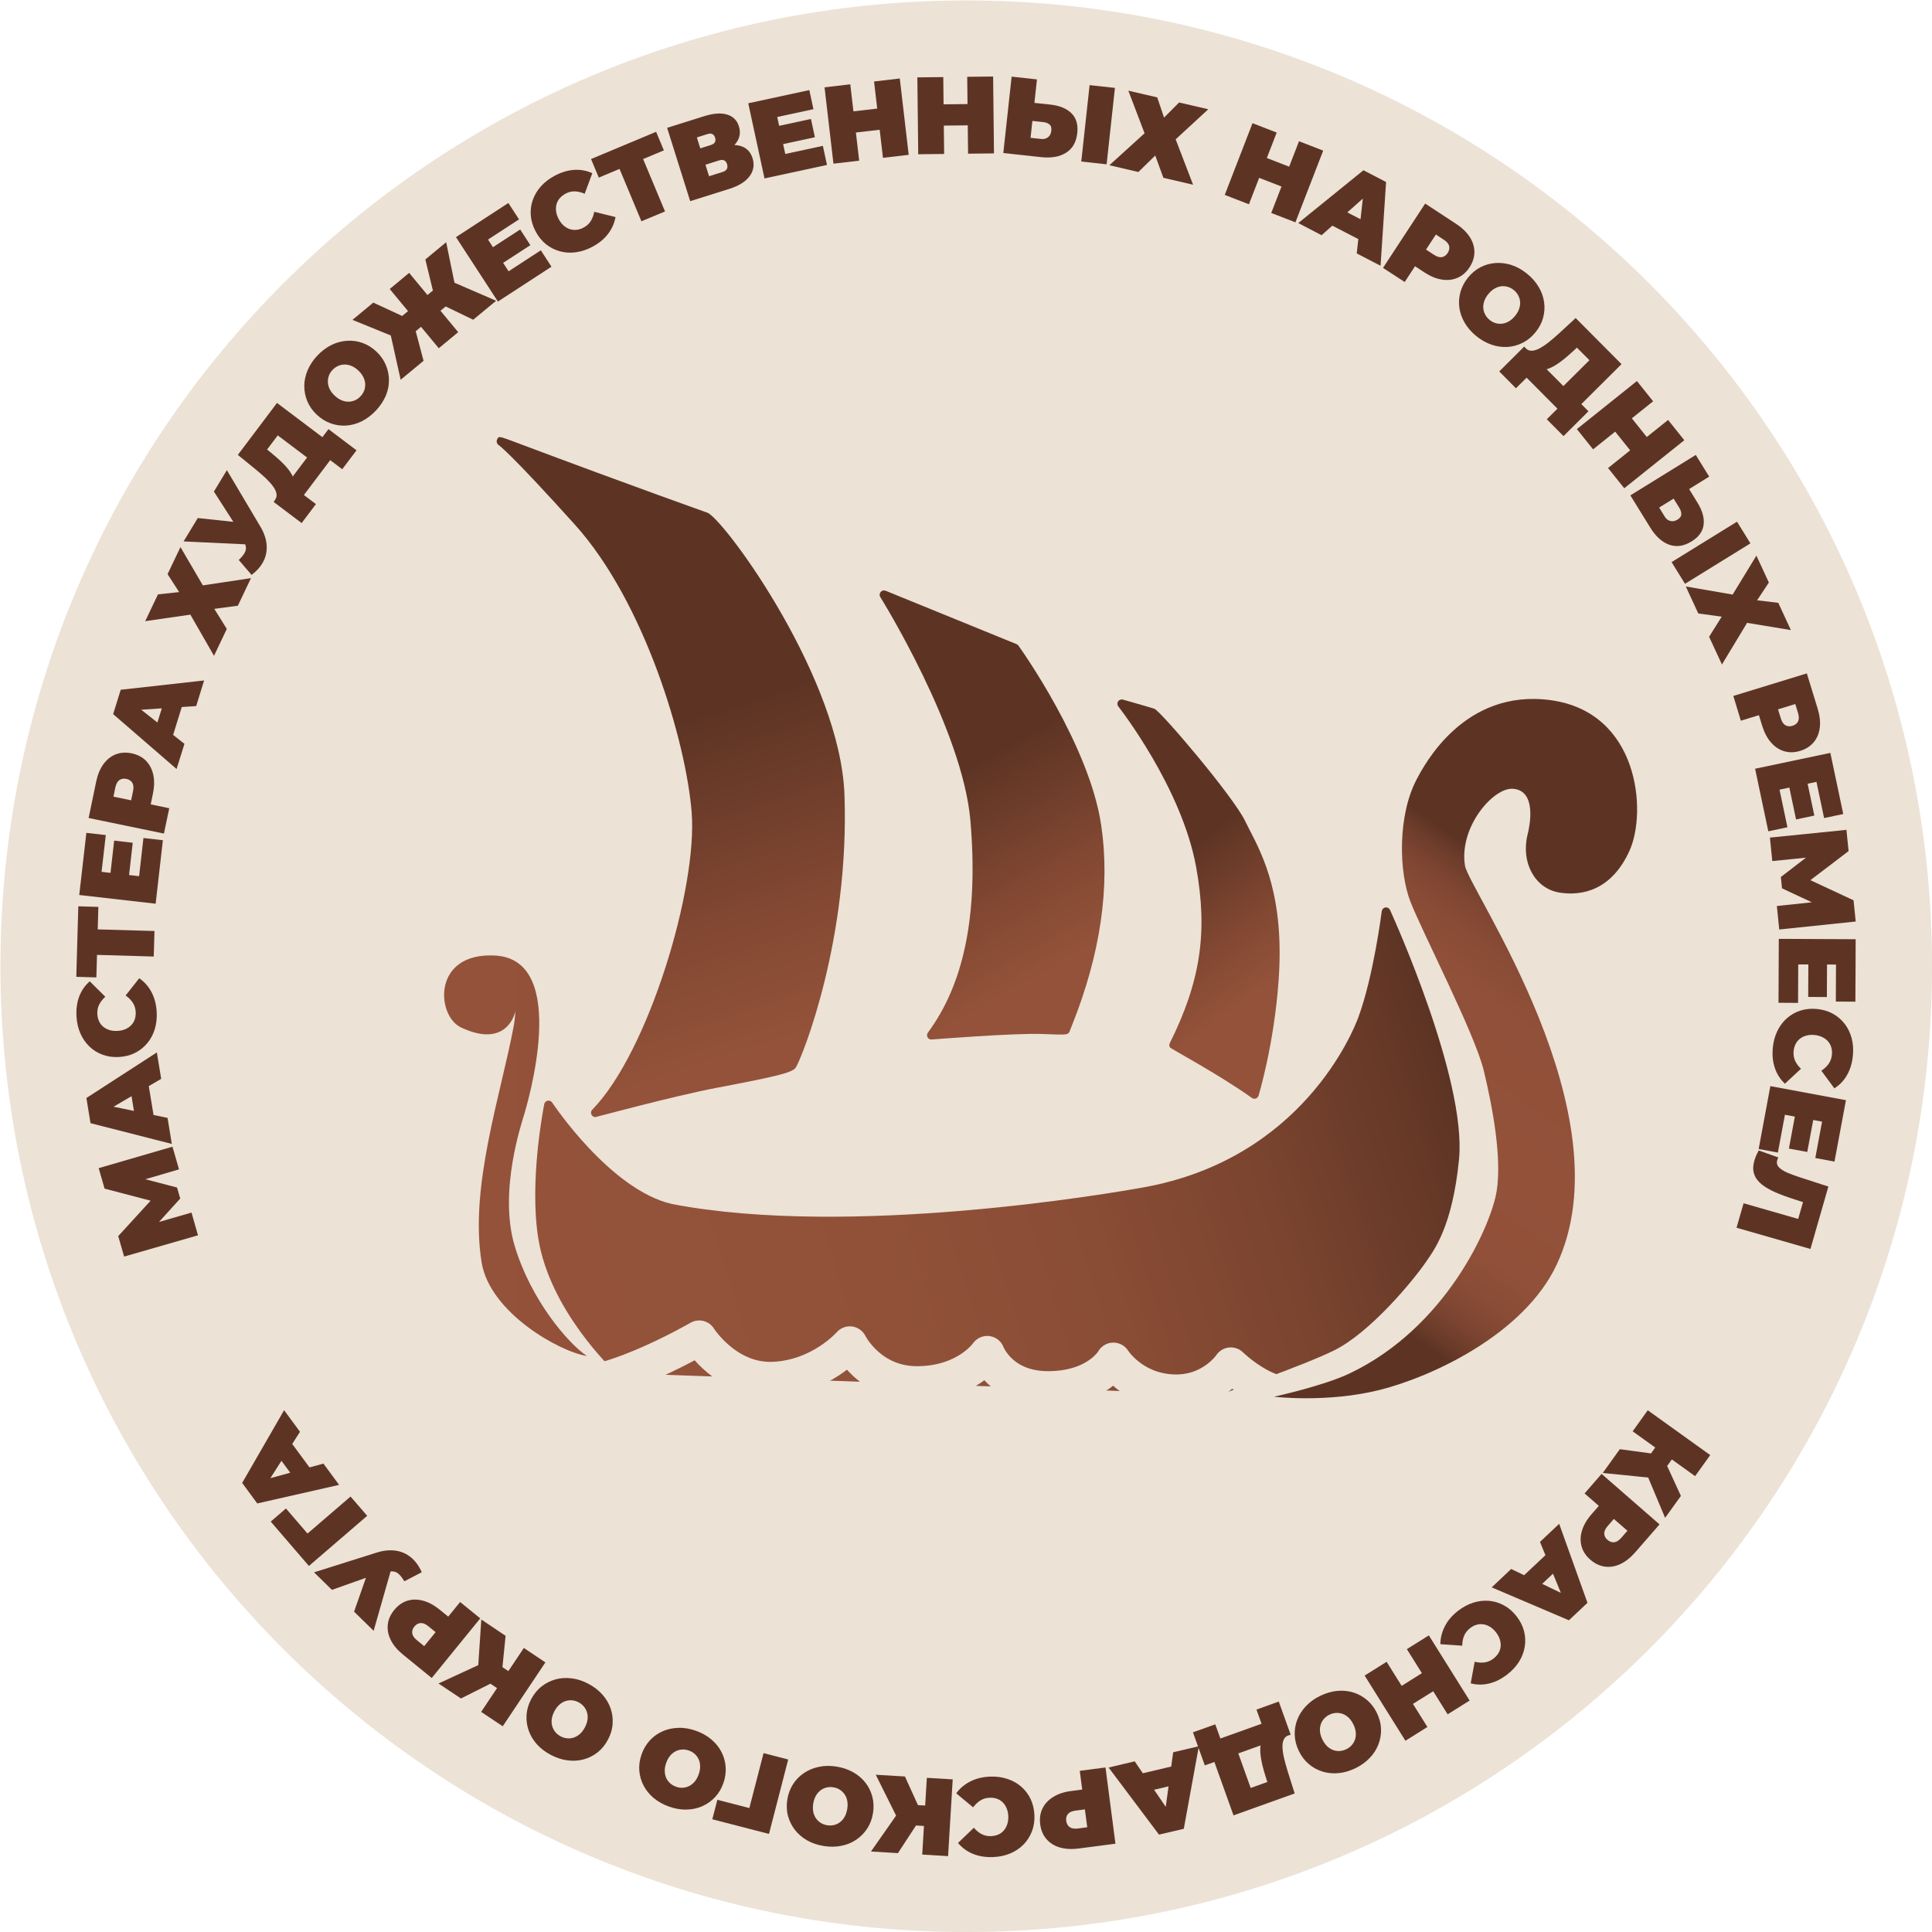 <svg width="166" height="166" viewBox="0 0 166 166" fill="none" xmlns="http://www.w3.org/2000/svg">
<path d="M83.02 166.001C128.849 166.001 166.001 128.849 166.001 83.02C166.001 37.191 128.849 0.039 83.02 0.039C37.191 0.039 0.039 37.191 0.039 83.02C0.039 128.849 37.191 166.001 83.02 166.001Z" fill="#ECE2D6"/>
<path d="M68.383 91.712C68.1 92.169 66.758 92.478 61.58 93.466C57.778 94.192 51.214 95.981 51.159 95.981C51.04 95.981 50.925 95.926 50.856 95.827C50.746 95.678 50.761 95.474 50.891 95.345C55.736 90.376 59.945 76.292 59.428 69.792C58.956 63.789 55.433 51.782 49.39 45.073C43.874 38.951 42.89 38.27 42.85 38.245C42.701 38.146 42.636 37.952 42.701 37.788C42.785 37.574 42.82 37.495 43.227 37.614L43.233 37.604C43.237 37.609 43.252 37.619 43.267 37.629C43.511 37.704 43.869 37.838 44.42 38.047C54.762 41.933 60.815 44.055 60.849 44.08C62.569 45.093 72.205 58.382 72.558 68.281C73.005 80.68 68.945 90.793 68.383 91.712Z" fill="url(#paint0_linear_254_2731)"/>
<path d="M92.099 88.118C92.014 88.327 91.955 88.466 91.935 88.531C91.925 88.611 91.885 88.685 91.83 88.745C91.656 88.914 91.532 88.919 89.619 88.844C87.149 88.745 80.058 89.316 80.023 89.316C79.903 89.316 79.789 89.261 79.72 89.162C79.625 89.028 79.63 88.854 79.725 88.725C82.86 84.486 84.058 78.537 83.382 70.546C82.726 62.694 75.709 51.414 75.635 51.299C75.55 51.165 75.565 50.986 75.669 50.862C75.774 50.738 75.943 50.698 76.092 50.758L87.343 55.345C87.407 55.374 87.462 55.419 87.507 55.474C87.755 55.822 93.59 64.021 94.613 70.884C95.403 76.177 94.559 81.976 92.099 88.118Z" fill="url(#paint1_linear_254_2731)"/>
<path d="M109.864 84.183C109.477 89.739 108.15 94.097 108.135 94.142C108.1 94.256 108.011 94.346 107.897 94.385C107.857 94.395 107.817 94.405 107.777 94.405C107.703 94.405 107.628 94.38 107.564 94.336C104.701 92.293 100.591 90.107 100.527 89.997C100.457 89.888 100.452 89.749 100.507 89.635C103.151 84.332 103.787 80.093 102.778 74.517C101.541 67.65 96.144 60.772 96.089 60.702C95.99 60.578 95.98 60.399 96.069 60.265C96.159 60.131 96.328 60.071 96.482 60.111C96.576 60.141 98.822 60.772 99.19 60.901C99.722 61.09 105.914 68.365 106.972 70.522C107.092 70.765 107.221 71.014 107.355 71.282C108.553 73.598 110.356 77.097 109.864 84.183Z" fill="url(#paint2_linear_254_2731)"/>
<path d="M44.278 86.841C44.278 87.055 43.537 90.141 39.606 88.277C37.484 87.273 37.117 81.822 42.524 82.1C49.098 82.438 45.207 95.17 45.038 95.761C44.869 96.353 42.817 102.326 44.213 107.022C45.61 111.718 48.845 115.46 50.43 116.509C48.114 116.161 42.096 112.802 41.386 108.483C40.312 101.978 43.04 94.072 44.149 88.108C44.268 87.472 44.278 86.841 44.278 86.841Z" fill="url(#paint3_linear_254_2731)"/>
<path d="M125.361 99.607C124.794 105.392 123.224 107.399 122.503 108.453C121.36 110.113 117.708 114.506 114.622 116.031C111.998 117.328 105.021 119.754 104.956 119.788C104.906 119.808 104.852 119.823 104.797 119.823H104.782L53.079 117.979C52.99 117.979 52.905 117.94 52.841 117.88C52.612 117.666 47.25 112.578 46.256 106.44C45.451 101.481 46.713 95.135 46.763 94.866C46.793 94.717 46.912 94.603 47.061 94.573C47.21 94.543 47.359 94.608 47.444 94.732C47.489 94.807 52.438 102.236 57.731 103.449C73.106 106.405 95.742 102.48 98.272 102.017C111.869 99.562 116.257 88.639 116.714 87.402C118.016 83.869 118.716 78.348 118.721 78.293C118.746 78.129 118.871 77.995 119.035 77.97C119.204 77.945 119.363 78.035 119.432 78.184C119.7 78.775 126.027 92.734 125.361 99.607Z" fill="url(#paint4_linear_254_2731)"/>
<path d="M47.768 118.632C50.983 120.237 60.077 114.954 60.077 114.954C60.077 114.954 62.423 118.696 66.483 118.507C70.543 118.318 73.018 115.461 73.018 115.461C73.018 115.461 74.732 118.95 78.916 118.885C83.106 118.82 84.825 116.286 84.825 116.286C84.825 116.286 85.958 119.357 90.143 119.312C94.327 119.268 95.664 116.857 95.664 116.857C95.664 116.857 97.249 119.397 100.678 119.586C104.102 119.775 105.752 117.27 105.752 117.27C105.752 117.27 108.669 120.122 111.248 119.784" stroke="#ECE2D6" stroke-width="3" stroke-miterlimit="10" stroke-linecap="round" stroke-linejoin="round"/>
<path d="M17.011 106.139L10.665 107.967L10.158 106.208L13.572 102.476L13.841 103.4L8.985 102.128L8.479 100.369L14.82 98.525L15.381 100.473L11.977 101.472L11.888 101.164L15.212 102.034L15.486 102.978L13.155 105.552L13.046 105.17L16.455 104.186L17.011 106.139Z" fill="#5D3424"/>
<path d="M14.764 98.288L7.777 96.504L7.424 94.342L13.477 90.426L13.849 92.697L8.716 95.698L8.577 94.844L14.396 96.051L14.764 98.288ZM13.352 96.782L11.678 96.484L11.186 93.487L12.677 92.667L13.352 96.782Z" fill="#5D3424"/>
<path d="M13.462 86.931C13.492 87.458 13.442 87.95 13.303 88.412C13.164 88.874 12.95 89.277 12.662 89.624C12.374 89.972 12.026 90.251 11.618 90.459C11.211 90.668 10.749 90.787 10.242 90.817C9.735 90.847 9.263 90.787 8.831 90.628C8.398 90.474 8.021 90.241 7.693 89.928C7.365 89.615 7.106 89.242 6.912 88.805C6.719 88.367 6.604 87.885 6.574 87.353C6.535 86.707 6.614 86.126 6.808 85.614C7.002 85.102 7.305 84.67 7.712 84.317L9.049 85.644C8.816 85.853 8.637 86.081 8.517 86.325C8.398 86.568 8.344 86.837 8.363 87.135C8.378 87.368 8.428 87.577 8.517 87.761C8.602 87.945 8.726 88.099 8.875 88.223C9.029 88.347 9.208 88.442 9.417 88.506C9.626 88.571 9.854 88.591 10.108 88.576C10.361 88.561 10.585 88.511 10.784 88.422C10.982 88.332 11.151 88.218 11.286 88.074C11.42 87.93 11.524 87.761 11.584 87.567C11.648 87.373 11.673 87.16 11.658 86.931C11.638 86.638 11.559 86.374 11.405 86.146C11.256 85.917 11.052 85.713 10.793 85.535L11.961 84.054C12.404 84.352 12.752 84.749 13.01 85.231C13.273 85.719 13.422 86.285 13.462 86.931Z" fill="#5D3424"/>
<path d="M13.209 82.186L7.852 82.031L8.349 81.564L8.279 83.98L6.555 83.93L6.729 77.872L8.453 77.922L8.383 80.337L7.916 79.84L13.274 79.994L13.209 82.186Z" fill="#5D3424"/>
<path d="M11.952 75.283L12.325 72.003L13.995 72.192L13.373 77.648L6.809 76.898L7.42 71.561L9.09 71.749L8.727 74.91L11.952 75.283ZM9.477 75.153L9.81 72.227L11.405 72.41L11.072 75.337L9.477 75.153Z" fill="#5D3424"/>
<path d="M14.085 71.621L7.615 70.284L8.261 67.168C8.386 66.567 8.594 66.065 8.882 65.662C9.171 65.265 9.524 64.981 9.941 64.817C10.358 64.653 10.816 64.624 11.313 64.728C11.809 64.832 12.217 65.041 12.53 65.354C12.843 65.667 13.057 66.07 13.166 66.552C13.275 67.034 13.266 67.575 13.141 68.182L12.749 70.085L12.018 68.922L14.543 69.444L14.085 71.621ZM12.257 68.967L11.069 69.732L11.432 67.968C11.496 67.665 11.472 67.431 11.367 67.257C11.263 67.083 11.094 66.974 10.855 66.924C10.622 66.875 10.423 66.909 10.254 67.029C10.09 67.148 9.976 67.357 9.911 67.655L9.548 69.419L8.758 68.246L12.257 68.967Z" fill="#5D3424"/>
<path d="M15.172 66.074L9.721 61.358L10.372 59.266L17.538 58.466L16.857 60.667L10.923 61.06L11.182 60.23L15.848 63.912L15.172 66.074ZM14.581 64.096L13.214 63.083L14.114 60.18L15.813 60.116L14.581 64.096Z" fill="#5D3424"/>
<path d="M12.475 53.372L13.573 51.071L15.392 50.872L14.398 49.332L15.506 47.006L17.429 50.296L21.564 49.675L20.436 52.045L18.413 52.313L19.487 54.038L18.388 56.349L16.356 52.81L12.475 53.372Z" fill="#5D3424"/>
<path d="M22.211 46.822L15.775 46.519L16.993 44.511L21.52 44.993L22.211 46.822ZM20.516 48.114C20.805 47.831 20.993 47.587 21.078 47.384C21.162 47.18 21.147 46.941 21.038 46.678L20.814 46.171L20.735 45.903L18.379 42.235L19.493 40.397L22.37 45.242C22.683 45.769 22.862 46.285 22.907 46.787C22.951 47.289 22.867 47.761 22.648 48.204C22.43 48.646 22.087 49.043 21.615 49.396L20.516 48.114Z" fill="#5D3424"/>
<path d="M27.005 39.779L23.864 37.409L22.95 38.622L23.313 38.92C23.581 39.138 23.825 39.352 24.048 39.556C24.272 39.764 24.466 39.963 24.635 40.157C24.804 40.351 24.938 40.54 25.042 40.719C25.147 40.898 25.211 41.077 25.241 41.245L23.616 42.965C23.74 42.801 23.79 42.622 23.755 42.428C23.725 42.234 23.631 42.031 23.477 41.812C23.323 41.593 23.119 41.365 22.866 41.121C22.612 40.878 22.324 40.624 21.996 40.356L20.436 39.084L23.8 34.621L28.322 38.03L27.005 39.779ZM25.917 44.943L23.507 43.124L28.223 36.872L30.633 38.691L29.405 40.316L28.372 39.536L26.111 42.533L27.144 43.313L25.917 44.943Z" fill="#5D3424"/>
<path d="M32.287 35.288C31.919 35.676 31.517 35.979 31.084 36.197C30.647 36.411 30.2 36.535 29.747 36.565C29.29 36.595 28.848 36.53 28.416 36.376C27.983 36.222 27.586 35.974 27.223 35.636C26.855 35.293 26.587 34.905 26.408 34.483C26.229 34.061 26.145 33.623 26.145 33.166C26.145 32.709 26.244 32.257 26.433 31.809C26.622 31.362 26.9 30.94 27.268 30.552C27.64 30.16 28.043 29.856 28.475 29.643C28.908 29.429 29.355 29.31 29.812 29.28C30.269 29.25 30.712 29.31 31.144 29.464C31.576 29.618 31.974 29.866 32.342 30.209C32.704 30.552 32.973 30.935 33.151 31.357C33.33 31.78 33.42 32.222 33.42 32.679C33.42 33.136 33.325 33.589 33.137 34.031C32.938 34.473 32.66 34.895 32.287 35.288ZM30.975 34.051C31.119 33.901 31.223 33.733 31.293 33.549C31.363 33.365 31.387 33.176 31.377 32.982C31.367 32.788 31.313 32.59 31.218 32.396C31.119 32.202 30.98 32.013 30.791 31.839C30.602 31.66 30.408 31.531 30.21 31.447C30.011 31.362 29.812 31.322 29.613 31.322C29.419 31.322 29.231 31.362 29.052 31.442C28.873 31.521 28.714 31.635 28.57 31.785C28.425 31.934 28.321 32.103 28.257 32.286C28.192 32.47 28.162 32.659 28.172 32.853C28.182 33.047 28.237 33.246 28.331 33.439C28.425 33.633 28.57 33.822 28.759 33.996C28.947 34.175 29.141 34.304 29.34 34.389C29.539 34.473 29.738 34.518 29.936 34.513C30.13 34.513 30.319 34.473 30.498 34.394C30.672 34.319 30.836 34.205 30.975 34.051Z" fill="#5D3424"/>
<path d="M34.002 28.997L30.285 27.482L32.074 26.001L35.429 27.551L34.002 28.997ZM36.393 31L34.425 32.63L33.416 28.098L35.518 27.705L36.393 31ZM39.369 28.54L37.7 29.922L33.486 24.833L35.155 23.446L39.369 28.54ZM36.666 27.675L34.956 29.092L33.838 27.74L35.548 26.329L36.666 27.675ZM37.352 27.109L36.234 25.757L37.928 24.356L39.046 25.707L37.352 27.109ZM39.141 24.743L37.421 25.896L36.547 22.293L38.336 20.812L39.141 24.743ZM40.657 27.472L37.59 25.991L38.371 23.998L42.629 25.842L40.657 27.472Z" fill="#5D3424"/>
<path d="M43.7 23.311L46.468 21.507L47.382 22.914L42.781 25.91L39.178 20.374L43.68 17.442L44.594 18.849L41.931 20.583L43.7 23.311ZM42.224 21.324L44.694 19.718L45.569 21.065L43.099 22.67L42.224 21.324Z" fill="#5D3424"/>
<path d="M50.888 21.209C50.421 21.458 49.949 21.612 49.472 21.676C48.995 21.741 48.543 21.711 48.105 21.592C47.668 21.473 47.271 21.269 46.913 20.985C46.555 20.697 46.257 20.329 46.018 19.877C45.78 19.425 45.646 18.973 45.606 18.516C45.571 18.058 45.626 17.616 45.775 17.189C45.924 16.761 46.157 16.369 46.475 16.011C46.794 15.653 47.191 15.35 47.658 15.102C48.23 14.798 48.791 14.63 49.338 14.595C49.885 14.56 50.406 14.659 50.893 14.883L50.237 16.647C49.949 16.523 49.671 16.453 49.398 16.443C49.124 16.433 48.861 16.498 48.597 16.637C48.394 16.747 48.225 16.881 48.091 17.035C47.956 17.189 47.867 17.363 47.817 17.552C47.767 17.74 47.753 17.944 47.782 18.163C47.812 18.377 47.887 18.6 48.001 18.819C48.12 19.042 48.26 19.226 48.419 19.37C48.583 19.515 48.757 19.619 48.945 19.683C49.134 19.748 49.328 19.768 49.532 19.748C49.736 19.728 49.939 19.664 50.143 19.554C50.406 19.415 50.61 19.231 50.754 19.003C50.898 18.774 51.003 18.506 51.057 18.198L52.886 18.65C52.792 19.177 52.578 19.659 52.245 20.096C51.917 20.533 51.46 20.906 50.888 21.209Z" fill="#5D3424"/>
<path d="M55.112 19.012L53.044 14.067L53.675 14.326L51.449 15.26L50.783 13.665L56.374 11.324L57.04 12.919L54.813 13.854L55.072 13.223L57.139 18.167L55.112 19.012Z" fill="#5D3424"/>
<path d="M59.303 17.284L57.32 10.983L60.516 9.979C61.296 9.736 61.947 9.686 62.464 9.84C62.986 9.994 63.324 10.332 63.487 10.854C63.647 11.366 63.577 11.828 63.274 12.25C62.971 12.672 62.484 12.991 61.813 13.199L61.843 12.658C62.558 12.434 63.164 12.399 63.661 12.553C64.158 12.707 64.491 13.055 64.66 13.592C64.834 14.148 64.755 14.665 64.412 15.132C64.069 15.6 63.492 15.967 62.667 16.226L59.303 17.284ZM60.168 12.747L61.067 12.464C61.246 12.409 61.365 12.325 61.425 12.22C61.485 12.116 61.49 11.987 61.445 11.838C61.395 11.684 61.316 11.574 61.206 11.52C61.097 11.465 60.953 11.465 60.774 11.524L59.875 11.808L60.168 12.747ZM60.923 15.142L62.101 14.77C62.275 14.715 62.394 14.63 62.454 14.516C62.514 14.402 62.518 14.263 62.469 14.104C62.419 13.945 62.335 13.835 62.225 13.781C62.111 13.726 61.972 13.726 61.793 13.781L60.615 14.153L60.923 15.142Z" fill="#5D3424"/>
<path d="M67.472 13.228L70.702 12.532L71.055 14.172L65.687 15.33L64.291 8.874L69.539 7.741L69.892 9.381L66.781 10.052L67.472 13.228ZM66.801 10.842L69.678 10.221L70.016 11.791L67.139 12.413L66.801 10.842Z" fill="#5D3424"/>
<path d="M73.822 13.805L71.611 14.063L70.846 7.503L73.057 7.245L73.822 13.805ZM75.731 11.131L73.385 11.405L73.171 9.586L75.517 9.312L75.731 11.131ZM75.1 7.002L77.311 6.743L78.076 13.303L75.865 13.561L75.1 7.002Z" fill="#5D3424"/>
<path d="M81.121 13.228L78.895 13.253L78.82 6.649L81.047 6.624L81.121 13.228ZM83.303 10.768L80.942 10.793L80.922 8.965L83.283 8.94L83.303 10.768ZM83.104 6.599L85.33 6.574L85.405 13.179L83.179 13.204L83.104 6.599Z" fill="#5D3424"/>
<path d="M90.235 8.984C91.035 9.074 91.642 9.317 92.059 9.73C92.472 10.137 92.641 10.704 92.561 11.429C92.477 12.21 92.154 12.776 91.597 13.124C91.04 13.472 90.325 13.596 89.46 13.502L86.205 13.149L86.921 6.584L89.097 6.823L88.879 8.84L90.235 8.984ZM89.475 11.941C89.694 11.966 89.882 11.916 90.046 11.792C90.21 11.668 90.305 11.479 90.33 11.23C90.36 10.982 90.305 10.798 90.166 10.689C90.027 10.579 89.853 10.51 89.634 10.49L88.705 10.391L88.546 11.842L89.475 11.941ZM92.904 13.879L93.62 7.314L95.796 7.553L95.081 14.118L92.904 13.879Z" fill="#5D3424"/>
<path d="M96.95 7.792L99.43 8.368L100.017 10.103L101.309 8.806L103.818 9.387L101.015 11.971L102.511 15.872L99.957 15.276L99.261 13.363L97.81 14.779L95.32 14.198L98.342 11.45L96.95 7.792Z" fill="#5D3424"/>
<path d="M107.31 17.552L105.232 16.747L107.618 10.585L109.695 11.39L107.31 17.552ZM110.247 16.081L108.045 15.226L108.706 13.522L110.908 14.377L110.247 16.081ZM111.613 12.136L113.691 12.941L111.305 19.103L109.228 18.298L111.613 12.136Z" fill="#5D3424"/>
<path d="M111.549 19.166L117.149 14.629L119.093 15.638L118.62 22.834L116.573 21.775L117.229 15.866L117.999 16.264L113.552 20.21L111.549 19.166ZM113.606 18.938L114.849 17.775L117.547 19.171L117.313 20.856L113.606 18.938Z" fill="#5D3424"/>
<path d="M118.83 23.017L122.453 17.491L125.112 19.235C125.628 19.573 126.016 19.951 126.284 20.364C126.548 20.776 126.682 21.208 126.682 21.656C126.682 22.103 126.543 22.54 126.264 22.968C125.986 23.395 125.643 23.693 125.231 23.872C124.823 24.046 124.371 24.101 123.884 24.021C123.397 23.947 122.895 23.738 122.378 23.4L120.753 22.331L122.105 22.078L120.694 24.23L118.83 23.017ZM121.971 22.287L121.697 20.9L123.203 21.889C123.462 22.058 123.69 22.128 123.889 22.093C124.088 22.058 124.252 21.939 124.386 21.74C124.515 21.541 124.56 21.343 124.51 21.144C124.466 20.945 124.311 20.766 124.053 20.597L122.547 19.608L123.929 19.305L121.971 22.287Z" fill="#5D3424"/>
<path d="M126.851 28.883C126.434 28.545 126.106 28.167 125.857 27.75C125.609 27.332 125.455 26.895 125.39 26.443C125.331 25.991 125.356 25.543 125.48 25.101C125.604 24.659 125.818 24.241 126.131 23.854C126.449 23.461 126.812 23.163 127.219 22.954C127.627 22.745 128.059 22.626 128.516 22.596C128.973 22.567 129.431 22.626 129.893 22.78C130.355 22.934 130.792 23.183 131.21 23.521C131.632 23.863 131.96 24.241 132.208 24.659C132.457 25.076 132.606 25.508 132.671 25.961C132.735 26.413 132.705 26.86 132.586 27.302C132.467 27.745 132.248 28.162 131.93 28.55C131.617 28.937 131.254 29.236 130.847 29.444C130.434 29.653 130.007 29.777 129.55 29.807C129.093 29.837 128.635 29.777 128.178 29.623C127.721 29.469 127.274 29.226 126.851 28.883ZM127.989 27.486C128.148 27.616 128.322 27.71 128.511 27.765C128.7 27.819 128.889 27.834 129.083 27.809C129.276 27.785 129.47 27.715 129.654 27.606C129.843 27.496 130.017 27.337 130.181 27.138C130.345 26.94 130.459 26.736 130.529 26.527C130.598 26.319 130.628 26.12 130.608 25.926C130.593 25.732 130.539 25.548 130.444 25.374C130.35 25.2 130.226 25.051 130.067 24.922C129.908 24.793 129.734 24.698 129.545 24.644C129.356 24.589 129.167 24.574 128.973 24.599C128.78 24.624 128.591 24.693 128.402 24.803C128.213 24.912 128.039 25.071 127.875 25.27C127.711 25.469 127.597 25.672 127.527 25.881C127.458 26.09 127.428 26.289 127.448 26.483C127.463 26.676 127.517 26.86 127.612 27.034C127.701 27.203 127.825 27.352 127.989 27.486Z" fill="#5D3424"/>
<path d="M128.818 31.914L130.96 29.782L136.481 35.338L134.339 37.47L132.903 36.024L133.818 35.114L131.169 32.451L130.25 33.36L128.818 31.914ZM133.773 33.723L136.566 30.95L135.492 29.872L135.145 30.19C134.891 30.423 134.643 30.637 134.409 30.831C134.171 31.02 133.947 31.189 133.728 31.328C133.51 31.467 133.306 31.576 133.112 31.651C132.918 31.73 132.734 31.77 132.56 31.775L131.089 29.921C131.234 30.07 131.407 30.14 131.601 30.135C131.795 30.13 132.014 30.07 132.252 29.946C132.491 29.822 132.749 29.653 133.023 29.439C133.301 29.221 133.594 28.972 133.907 28.689L135.383 27.327L139.324 31.288L135.309 35.278L133.773 33.723Z" fill="#5D3424"/>
<path d="M136.88 38.608L135.488 36.869L140.647 32.739L142.038 34.479L136.88 38.608ZM143.325 36.084L144.717 37.823L139.558 41.953L138.167 40.213L143.325 36.084ZM140.16 38.812L138.684 36.968L140.115 35.825L141.591 37.669L140.16 38.812Z" fill="#5D3424"/>
<path d="M145.847 43.184C146.269 43.87 146.448 44.501 146.378 45.077C146.309 45.654 145.966 46.136 145.345 46.518C144.674 46.931 144.033 47.025 143.417 46.801C142.8 46.578 142.264 46.091 141.801 45.346L140.082 42.563L145.703 39.089L146.855 40.952L145.131 42.021L145.847 43.184ZM143.049 44.406C143.163 44.595 143.322 44.714 143.521 44.764C143.72 44.814 143.923 44.774 144.137 44.645C144.351 44.511 144.46 44.357 144.46 44.183C144.46 44.009 144.406 43.825 144.291 43.636L143.799 42.841L142.557 43.611L143.049 44.406ZM143.625 48.297L149.246 44.824L150.399 46.687L144.778 50.161L143.625 48.297Z" fill="#5D3424"/>
<path d="M150.913 47.741L151.982 50.052L150.973 51.578L152.792 51.796L153.875 54.137L150.113 53.516L147.952 57.094L146.848 54.713L147.932 52.984L145.919 52.711L144.846 50.39L148.871 51.086L150.913 47.741Z" fill="#5D3424"/>
<path d="M148.93 59.797L155.246 57.859L156.18 60.901C156.359 61.492 156.419 62.029 156.359 62.521C156.299 63.008 156.126 63.425 155.837 63.773C155.549 64.116 155.166 64.365 154.679 64.514C154.192 64.663 153.735 64.677 153.308 64.548C152.88 64.424 152.503 64.176 152.175 63.803C151.847 63.43 151.593 62.953 151.409 62.362L150.838 60.503L152.041 61.169L149.576 61.924L148.93 59.797ZM151.807 61.244L152.483 60.001L153.01 61.726C153.099 62.019 153.233 62.218 153.407 62.317C153.581 62.416 153.785 62.431 154.014 62.362C154.242 62.292 154.401 62.168 154.491 61.984C154.58 61.8 154.58 61.562 154.491 61.269L153.964 59.544L155.221 60.195L151.807 61.244Z" fill="#5D3424"/>
<path d="M152.898 67.849L153.579 71.079L151.934 71.427L150.801 66.05L157.266 64.689L158.374 69.941L156.729 70.289L156.073 67.178L152.898 67.849ZM155.283 67.193L155.89 70.075L154.319 70.408L153.713 67.526L155.283 67.193Z" fill="#5D3424"/>
<path d="M152.074 71.968L158.649 71.302L158.833 73.126L154.807 76.192L154.708 75.233L159.26 77.355L159.444 79.178L152.874 79.864L152.671 77.847L156.199 77.469L156.234 77.787L153.113 76.326L153.013 75.352L155.767 73.235L155.806 73.627L152.278 73.985L152.074 71.968Z" fill="#5D3424"/>
<path d="M154.507 82.865L154.492 86.17L152.812 86.16L152.837 80.669L159.442 80.699L159.417 86.066L157.737 86.056L157.752 82.875L154.507 82.865ZM156.982 82.721L156.967 85.668L155.362 85.658L155.377 82.716L156.982 82.721Z" fill="#5D3424"/>
<path d="M152.321 90.027C152.371 89.5 152.5 89.023 152.709 88.591C152.917 88.159 153.191 87.791 153.529 87.493C153.867 87.195 154.254 86.971 154.692 86.832C155.129 86.693 155.601 86.643 156.108 86.693C156.615 86.742 157.072 86.876 157.474 87.095C157.877 87.319 158.215 87.607 158.493 87.965C158.772 88.323 158.97 88.735 159.095 89.197C159.219 89.659 159.254 90.156 159.204 90.683C159.144 91.329 158.975 91.891 158.702 92.368C158.429 92.845 158.066 93.228 157.609 93.511L156.491 91.995C156.754 91.826 156.963 91.627 157.122 91.404C157.276 91.18 157.37 90.922 157.4 90.629C157.42 90.395 157.405 90.181 157.345 89.987C157.291 89.794 157.191 89.62 157.062 89.471C156.933 89.322 156.769 89.202 156.57 89.108C156.371 89.013 156.153 88.954 155.899 88.929C155.651 88.904 155.417 88.919 155.208 88.979C155 89.033 154.816 89.123 154.657 89.247C154.503 89.366 154.374 89.52 154.284 89.699C154.19 89.878 154.135 90.087 154.11 90.32C154.08 90.614 154.125 90.887 154.234 91.135C154.349 91.384 154.518 91.617 154.741 91.831L153.36 93.113C152.972 92.746 152.684 92.303 152.505 91.786C152.321 91.255 152.261 90.673 152.321 90.027Z" fill="#5D3424"/>
<path d="M153.364 95.781L152.757 99.031L151.107 98.723L152.111 93.321L158.606 94.529L157.622 99.806L155.973 99.498L156.554 96.373L153.364 95.781ZM155.823 96.084L155.282 98.977L153.706 98.688L154.243 95.791L155.823 96.084Z" fill="#5D3424"/>
<path d="M150.736 99.723C150.775 99.589 150.825 99.45 150.885 99.306C150.944 99.162 151.024 99.008 151.113 98.849L152.798 99.45C152.758 99.529 152.723 99.604 152.704 99.678C152.634 99.912 152.684 100.116 152.843 100.29C153.002 100.459 153.24 100.613 153.558 100.752C153.876 100.891 154.239 101.02 154.647 101.154L157.097 101.95L155.556 107.312L149.205 105.488L149.811 103.386L154.955 104.862L154.368 105.195L155.034 102.884L155.392 103.44L154.189 103.053C153.583 102.859 153.042 102.66 152.559 102.452C152.077 102.243 151.68 102.014 151.367 101.761C151.049 101.507 150.835 101.214 150.721 100.881C150.606 100.543 150.611 100.161 150.736 99.723Z" fill="#5D3424"/>
<path d="M139.177 124.516L142.651 124.988L142.457 127.036L137.711 126.559L139.177 124.516ZM141.577 121.172L146.944 125.023L145.647 126.832L140.28 122.981L141.577 121.172ZM142.591 123.855L144.017 124.879L142.561 126.912L141.135 125.888L142.591 123.855ZM141.463 126.589L142.825 125.048L144.425 128.532L143.068 130.415L141.463 126.589Z" fill="#5D3424"/>
<path d="M137.61 126.639L142.59 130.977L140.502 133.377C140.095 133.839 139.672 134.177 139.225 134.386C138.778 134.595 138.331 134.664 137.888 134.605C137.446 134.545 137.034 134.346 136.646 134.013C136.263 133.68 136.01 133.298 135.891 132.865C135.771 132.433 135.781 131.986 135.925 131.514C136.07 131.042 136.338 130.57 136.745 130.107L138.023 128.641L138.092 130.013L136.149 128.318L137.61 126.639ZM137.903 129.849L139.315 129.764L138.132 131.121C137.928 131.355 137.834 131.573 137.839 131.772C137.844 131.971 137.938 132.155 138.122 132.309C138.301 132.468 138.495 132.533 138.693 132.513C138.892 132.493 139.096 132.364 139.3 132.135L140.483 130.773L140.592 132.185L137.903 129.849Z" fill="#5D3424"/>
<path d="M133.967 130.928L136.397 137.716L134.802 139.217L128.168 136.389L129.843 134.809L135.2 137.383L134.569 137.979L132.318 132.483L133.967 130.928ZM133.505 132.945L134.191 134.501L131.98 136.583L130.469 135.803L133.505 132.945Z" fill="#5D3424"/>
<path d="M125.28 138.402C125.698 138.079 126.135 137.846 126.592 137.701C127.05 137.557 127.502 137.508 127.954 137.547C128.406 137.587 128.829 137.721 129.231 137.94C129.634 138.159 129.992 138.472 130.305 138.874C130.618 139.277 130.831 139.699 130.946 140.146C131.06 140.594 131.08 141.036 131.01 141.483C130.936 141.93 130.777 142.358 130.523 142.765C130.27 143.173 129.937 143.536 129.514 143.864C129.003 144.261 128.481 144.525 127.944 144.649C127.412 144.778 126.886 144.773 126.364 144.634L126.707 142.78C127.01 142.855 127.298 142.875 127.566 142.835C127.835 142.795 128.088 142.691 128.322 142.507C128.506 142.363 128.65 142.204 128.754 142.03C128.858 141.856 128.918 141.667 128.938 141.473C128.958 141.275 128.933 141.071 128.868 140.867C128.804 140.658 128.694 140.455 128.54 140.256C128.386 140.057 128.217 139.898 128.034 139.784C127.85 139.669 127.661 139.595 127.462 139.565C127.268 139.535 127.069 139.545 126.876 139.6C126.682 139.654 126.488 139.754 126.304 139.898C126.071 140.082 125.902 140.296 125.797 140.549C125.693 140.802 125.638 141.081 125.638 141.399L123.76 141.27C123.76 140.738 123.889 140.226 124.142 139.739C124.386 139.242 124.769 138.8 125.28 138.402Z" fill="#5D3424"/>
<path d="M122.644 148.385L120.755 149.568L117.252 143.967L119.14 142.785L122.644 148.385ZM120.303 144.932L122.301 143.679L123.275 145.23L121.272 146.482L120.303 144.932ZM120.88 141.696L122.768 140.514L126.272 146.114L124.383 147.297L120.88 141.696Z" fill="#5D3424"/>
<path d="M113.442 145.706C113.924 145.472 114.406 145.333 114.893 145.283C115.375 145.239 115.837 145.283 116.274 145.418C116.712 145.552 117.104 145.77 117.457 146.069C117.81 146.367 118.093 146.739 118.307 147.187C118.526 147.639 118.645 148.096 118.66 148.553C118.675 149.011 118.6 149.453 118.436 149.88C118.272 150.308 118.024 150.695 117.686 151.048C117.348 151.401 116.94 151.694 116.458 151.928C115.971 152.161 115.489 152.305 115.007 152.35C114.525 152.395 114.068 152.35 113.631 152.216C113.193 152.082 112.801 151.868 112.453 151.57C112.105 151.277 111.817 150.899 111.598 150.447C111.38 149.999 111.265 149.547 111.245 149.085C111.225 148.623 111.3 148.181 111.464 147.758C111.628 147.331 111.876 146.943 112.209 146.595C112.547 146.233 112.955 145.939 113.442 145.706ZM114.232 147.326C114.043 147.415 113.889 147.535 113.76 147.679C113.631 147.823 113.536 147.992 113.477 148.176C113.417 148.364 113.397 148.563 113.417 148.782C113.437 149.001 113.506 149.224 113.621 149.458C113.735 149.691 113.869 149.88 114.023 150.034C114.182 150.183 114.351 150.293 114.535 150.362C114.719 150.432 114.908 150.462 115.102 150.447C115.295 150.437 115.489 150.387 115.673 150.298C115.862 150.208 116.016 150.089 116.145 149.945C116.274 149.801 116.369 149.632 116.429 149.448C116.488 149.259 116.508 149.06 116.488 148.842C116.468 148.623 116.399 148.399 116.289 148.171C116.175 147.937 116.041 147.748 115.887 147.594C115.728 147.445 115.559 147.331 115.375 147.266C115.191 147.197 115.002 147.167 114.808 147.177C114.61 147.187 114.416 147.236 114.232 147.326Z" fill="#5D3424"/>
<path d="M109.875 146.199L110.893 149.042L103.519 151.686L102.5 148.843L104.418 148.157L104.856 149.375L108.394 148.108L107.957 146.89L109.875 146.199ZM106.133 149.916L107.46 153.624L108.891 153.112L108.747 152.66C108.642 152.332 108.553 152.019 108.478 151.72C108.409 151.427 108.354 151.149 108.319 150.895C108.285 150.642 108.275 150.408 108.285 150.2C108.294 149.991 108.339 149.807 108.409 149.648L110.71 149.101C110.516 149.171 110.377 149.295 110.297 149.474C110.218 149.653 110.183 149.877 110.193 150.145C110.203 150.413 110.247 150.717 110.327 151.059C110.406 151.402 110.511 151.775 110.635 152.178L111.241 154.096L105.984 155.979L104.075 150.647L106.133 149.916Z" fill="#5D3424"/>
<path d="M103.006 150.04L101.714 157.132L99.582 157.633L95.254 151.869L97.495 151.337L100.845 156.247L100 156.446L100.8 150.557L103.006 150.04ZM101.6 151.556L101.416 153.245L98.459 153.946L97.54 152.515L101.6 151.556Z" fill="#5D3424"/>
<path d="M94.986 151.863L95.841 158.413L92.686 158.826C92.074 158.905 91.533 158.875 91.06 158.736C90.588 158.597 90.206 158.353 89.912 158.016C89.619 157.678 89.44 157.255 89.376 156.748C89.311 156.241 89.376 155.789 89.57 155.392C89.763 154.989 90.072 154.661 90.494 154.398C90.911 154.134 91.428 153.965 92.039 153.886L93.968 153.632L93.108 154.706L92.775 152.152L94.986 151.863ZM93.083 154.462L94.196 155.337L92.407 155.571C92.099 155.61 91.885 155.71 91.756 155.864C91.627 156.018 91.577 156.217 91.612 156.455C91.647 156.694 91.741 156.868 91.905 156.987C92.069 157.106 92.303 157.146 92.611 157.106L94.4 156.873L93.55 158.001L93.083 154.462Z" fill="#5D3424"/>
<path d="M85.082 152.649C85.609 152.629 86.101 152.694 86.558 152.848C87.015 152.997 87.413 153.221 87.751 153.519C88.094 153.817 88.362 154.17 88.556 154.587C88.75 155.005 88.859 155.467 88.879 155.974C88.899 156.485 88.824 156.953 88.655 157.38C88.486 157.807 88.243 158.18 87.925 158.503C87.607 158.821 87.224 159.075 86.782 159.258C86.34 159.442 85.853 159.542 85.326 159.562C84.68 159.586 84.098 159.492 83.591 159.283C83.085 159.075 82.657 158.762 82.314 158.349L83.676 157.042C83.88 157.281 84.103 157.464 84.342 157.589C84.58 157.713 84.849 157.773 85.147 157.763C85.38 157.753 85.589 157.708 85.773 157.628C85.962 157.544 86.116 157.43 86.245 157.281C86.374 157.132 86.474 156.953 86.543 156.744C86.613 156.535 86.643 156.307 86.633 156.058C86.623 155.81 86.578 155.581 86.494 155.377C86.409 155.174 86.3 155.005 86.161 154.865C86.022 154.726 85.853 154.622 85.664 154.552C85.475 154.483 85.261 154.453 85.028 154.463C84.734 154.473 84.471 154.552 84.237 154.696C84.009 154.841 83.8 155.039 83.611 155.288L82.16 154.085C82.473 153.653 82.876 153.315 83.368 153.066C83.87 152.808 84.436 152.674 85.082 152.649Z" fill="#5D3424"/>
<path d="M77.216 155.68L79.249 156.013L77.152 159.223L74.836 159.084L77.216 155.68ZM77.753 152.638L79.204 155.829L77.37 156.758L75.248 152.489L77.753 152.638ZM80.133 155.173L80.029 156.927L77.534 156.778L77.639 155.024L80.133 155.173ZM81.858 152.887L81.46 159.481L79.239 159.347L79.636 152.753L81.858 152.887Z" fill="#5D3424"/>
<path d="M71.883 151.789C72.41 151.873 72.887 152.037 73.309 152.276C73.732 152.514 74.085 152.817 74.363 153.175C74.641 153.533 74.84 153.94 74.954 154.383C75.069 154.83 75.088 155.297 75.009 155.789C74.929 156.286 74.766 156.723 74.512 157.111C74.263 157.494 73.95 157.812 73.568 158.07C73.19 158.324 72.763 158.502 72.286 158.597C71.809 158.691 71.307 158.696 70.78 158.612C70.248 158.527 69.766 158.363 69.349 158.125C68.926 157.886 68.578 157.583 68.3 157.225C68.022 156.867 67.823 156.465 67.704 156.023C67.585 155.58 67.57 155.108 67.649 154.611C67.729 154.119 67.893 153.682 68.141 153.294C68.39 152.907 68.708 152.589 69.085 152.335C69.463 152.082 69.89 151.908 70.362 151.809C70.844 151.704 71.351 151.699 71.883 151.789ZM71.6 153.568C71.396 153.533 71.197 153.543 71.008 153.588C70.82 153.632 70.646 153.717 70.492 153.836C70.338 153.955 70.203 154.109 70.099 154.298C69.99 154.487 69.92 154.711 69.875 154.964C69.836 155.218 69.836 155.451 69.875 155.665C69.915 155.879 69.995 156.067 70.104 156.226C70.213 156.385 70.353 156.52 70.516 156.624C70.68 156.728 70.864 156.793 71.073 156.828C71.277 156.862 71.476 156.853 71.665 156.808C71.853 156.763 72.027 156.679 72.181 156.559C72.335 156.44 72.469 156.286 72.574 156.097C72.678 155.908 72.753 155.685 72.797 155.431C72.837 155.178 72.837 154.944 72.797 154.731C72.758 154.517 72.678 154.328 72.569 154.169C72.46 154.01 72.32 153.876 72.156 153.771C71.993 153.667 71.804 153.598 71.6 153.568Z" fill="#5D3424"/>
<path d="M67.723 151.178L66.073 157.573L61.203 156.316L61.636 154.641L64.851 155.471L64.264 155.819L65.606 150.631L67.723 151.178Z" fill="#5D3424"/>
<path d="M59.789 148.708C60.296 148.887 60.733 149.131 61.106 149.444C61.479 149.757 61.772 150.115 61.981 150.517C62.19 150.92 62.314 151.352 62.349 151.814C62.383 152.271 62.319 152.739 62.155 153.206C61.986 153.683 61.747 154.085 61.434 154.418C61.121 154.751 60.753 155.01 60.336 155.193C59.918 155.377 59.466 155.472 58.979 155.482C58.492 155.492 57.995 155.407 57.493 155.228C56.981 155.049 56.544 154.801 56.171 154.493C55.799 154.18 55.511 153.827 55.297 153.419C55.088 153.017 54.964 152.584 54.929 152.127C54.894 151.67 54.959 151.208 55.128 150.731C55.292 150.264 55.535 149.861 55.848 149.523C56.161 149.19 56.529 148.927 56.947 148.748C57.364 148.564 57.816 148.47 58.298 148.46C58.78 148.44 59.277 148.529 59.789 148.708ZM59.188 150.408C58.994 150.338 58.795 150.308 58.602 150.323C58.408 150.333 58.224 150.383 58.05 150.472C57.876 150.562 57.717 150.691 57.578 150.855C57.439 151.024 57.324 151.228 57.24 151.471C57.155 151.715 57.111 151.943 57.116 152.162C57.121 152.381 57.16 152.579 57.24 152.758C57.319 152.937 57.434 153.091 57.578 153.221C57.722 153.35 57.891 153.449 58.085 153.519C58.279 153.588 58.477 153.618 58.671 153.603C58.865 153.593 59.049 153.544 59.223 153.454C59.397 153.365 59.556 153.235 59.695 153.071C59.834 152.903 59.948 152.699 60.033 152.455C60.117 152.212 60.162 151.983 60.157 151.764C60.152 151.546 60.112 151.347 60.033 151.168C59.953 150.989 59.839 150.835 59.695 150.706C59.556 150.577 59.387 150.477 59.188 150.408Z" fill="#5D3424"/>
<path d="M50.554 144.673C51.026 144.921 51.424 145.229 51.752 145.592C52.075 145.955 52.313 146.353 52.462 146.785C52.612 147.217 52.671 147.66 52.636 148.122C52.607 148.584 52.472 149.031 52.239 149.468C52.005 149.916 51.707 150.278 51.349 150.562C50.992 150.845 50.589 151.049 50.152 151.168C49.709 151.287 49.252 151.317 48.765 151.253C48.283 151.193 47.806 151.034 47.329 150.785C46.852 150.532 46.449 150.229 46.126 149.866C45.803 149.503 45.57 149.111 45.421 148.678C45.272 148.246 45.212 147.804 45.242 147.346C45.272 146.889 45.406 146.437 45.639 145.995C45.873 145.557 46.166 145.19 46.529 144.906C46.892 144.618 47.289 144.419 47.732 144.295C48.174 144.171 48.631 144.146 49.113 144.206C49.595 144.26 50.072 144.419 50.554 144.673ZM49.714 146.263C49.531 146.169 49.342 146.109 49.148 146.094C48.954 146.079 48.765 146.099 48.576 146.164C48.392 146.223 48.219 146.328 48.055 146.477C47.891 146.621 47.751 146.81 47.632 147.038C47.513 147.267 47.438 147.491 47.408 147.704C47.379 147.918 47.394 148.122 47.448 148.311C47.503 148.499 47.592 148.668 47.712 148.817C47.831 148.967 47.99 149.091 48.174 149.19C48.358 149.29 48.547 149.344 48.74 149.359C48.934 149.379 49.123 149.354 49.312 149.29C49.501 149.225 49.67 149.126 49.834 148.976C49.998 148.827 50.137 148.644 50.256 148.415C50.375 148.186 50.45 147.963 50.48 147.749C50.51 147.535 50.495 147.332 50.44 147.143C50.385 146.954 50.296 146.785 50.172 146.636C50.047 146.487 49.898 146.363 49.714 146.263Z" fill="#5D3424"/>
<path d="M41.445 142.908L43.035 144.215L39.606 145.935L37.678 144.648L41.445 142.908ZM43.442 140.553L43.09 144.036L41.037 143.912L41.355 139.151L43.442 140.553ZM44.218 143.942L43.244 145.403L41.166 144.017L42.14 142.555L44.218 143.942ZM46.861 142.834L43.194 148.325L41.34 147.088L45.008 141.596L46.861 142.834Z" fill="#5D3424"/>
<path d="M41.264 139.052L37.095 144.176L34.63 142.168C34.153 141.78 33.8 141.363 33.582 140.926C33.358 140.483 33.273 140.041 33.318 139.599C33.363 139.151 33.547 138.734 33.87 138.336C34.193 137.939 34.566 137.676 34.988 137.541C35.41 137.407 35.863 137.407 36.34 137.531C36.817 137.656 37.294 137.914 37.776 138.302L39.282 139.529L37.91 139.643L39.535 137.646L41.264 139.052ZM38.064 139.455L38.193 140.861L36.797 139.723C36.558 139.529 36.34 139.44 36.136 139.455C35.932 139.47 35.758 139.569 35.604 139.753C35.455 139.937 35.391 140.13 35.42 140.334C35.45 140.538 35.579 140.732 35.818 140.926L37.214 142.064L35.808 142.223L38.064 139.455Z" fill="#5D3424"/>
<path d="M34.742 135.867C34.533 135.519 34.339 135.286 34.155 135.156C33.977 135.027 33.743 134.987 33.455 135.032L32.908 135.132L32.63 135.146L28.52 136.603L26.984 135.097L32.361 133.402C32.948 133.218 33.489 133.164 33.986 133.233C34.483 133.303 34.926 133.497 35.308 133.81C35.691 134.123 35.999 134.55 36.238 135.087L34.742 135.867ZM33.872 133.924L32.103 140.121L30.423 138.476L31.929 134.177L33.872 133.924Z" fill="#5D3424"/>
<path d="M31.551 130.241L26.542 134.549L23.262 130.738L24.569 129.61L26.735 132.129L26.055 132.08L30.12 128.586L31.551 130.241Z" fill="#5D3424"/>
<path d="M29.136 127.583L22.104 129.178L20.807 127.414L24.41 121.167L25.776 123.021L22.576 128.03L22.059 127.329L27.789 125.754L29.136 127.583ZM27.188 126.887L25.562 127.384L23.759 124.939L24.713 123.532L27.188 126.887Z" fill="#5D3424"/>
<path d="M129.997 67.773C132.049 67.927 131.453 70.914 131.254 71.699C130.653 74.109 131.89 76.345 133.973 76.688C135.975 77.016 138.49 76.455 140.01 73.095C141.531 69.731 140.825 61.168 133.202 60.155C125.818 59.171 122.394 65.671 121.698 67.008C120.093 70.094 120.177 74.884 121.191 77.488C122.205 80.092 126.732 88.834 127.492 92.004C128.253 95.175 129.058 99.488 128.591 102.366C128.123 105.243 124.297 114.054 115.933 118.02C113.692 119.083 109.463 120.007 109.463 120.007C109.463 120.007 114.05 120.559 118.577 119.416C123.104 118.273 130.956 114.611 133.749 108.667C139.842 95.726 126.2 76.445 125.872 74.372C125.345 71.048 128.322 67.644 129.997 67.773Z" fill="url(#paint5_linear_254_2731)"/>
<defs>
<linearGradient id="paint0_linear_254_2731" x1="55.76" y1="62.512" x2="65.015" y2="90.961" gradientUnits="userSpaceOnUse">
<stop offset="0.011" stop-color="#5D3424"/>
<stop offset="0.635" stop-color="#844933"/>
<stop offset="0.981" stop-color="#94523A"/>
</linearGradient>
<linearGradient id="paint1_linear_254_2731" x1="80.816" y1="67.076" x2="90.293" y2="83.911" gradientUnits="userSpaceOnUse">
<stop offset="0.011" stop-color="#5D3424"/>
<stop offset="0.635" stop-color="#844933"/>
<stop offset="0.981" stop-color="#94523A"/>
</linearGradient>
<linearGradient id="paint2_linear_254_2731" x1="99.624" y1="74.57" x2="107.927" y2="85.767" gradientUnits="userSpaceOnUse">
<stop offset="0.011" stop-color="#5D3424"/>
<stop offset="0.635" stop-color="#844933"/>
<stop offset="0.981" stop-color="#94523A"/>
</linearGradient>
<linearGradient id="paint3_linear_254_2731" x1="38.154" y1="99.3" x2="50.431" y2="99.3" gradientUnits="userSpaceOnUse">
<stop offset="0.019" stop-color="#94523A"/>
<stop offset="1" stop-color="#93513A"/>
</linearGradient>
<linearGradient id="paint4_linear_254_2731" x1="48.475" y1="115.765" x2="124.296" y2="92.122" gradientUnits="userSpaceOnUse">
<stop offset="0.019" stop-color="#94523A"/>
<stop offset="0.364" stop-color="#915139"/>
<stop offset="0.589" stop-color="#894C35"/>
<stop offset="0.779" stop-color="#7A442F"/>
<stop offset="0.95" stop-color="#653827"/>
<stop offset="1" stop-color="#5D3424"/>
</linearGradient>
<linearGradient id="paint5_linear_254_2731" x1="113.009" y1="108.989" x2="134.304" y2="78.401" gradientUnits="userSpaceOnUse">
<stop stop-color="#5D3424"/>
<stop offset="0.032" stop-color="#6A3B29"/>
<stop offset="0.091" stop-color="#7C4531"/>
<stop offset="0.161" stop-color="#894C36"/>
<stop offset="0.254" stop-color="#915039"/>
<stop offset="0.45" stop-color="#93513A"/>
<stop offset="0.73" stop-color="#915039"/>
<stop offset="0.831" stop-color="#8A4C36"/>
<stop offset="0.903" stop-color="#7F4632"/>
<stop offset="0.96" stop-color="#6E3D2B"/>
<stop offset="1" stop-color="#5D3424"/>
</linearGradient>
</defs>
</svg>

